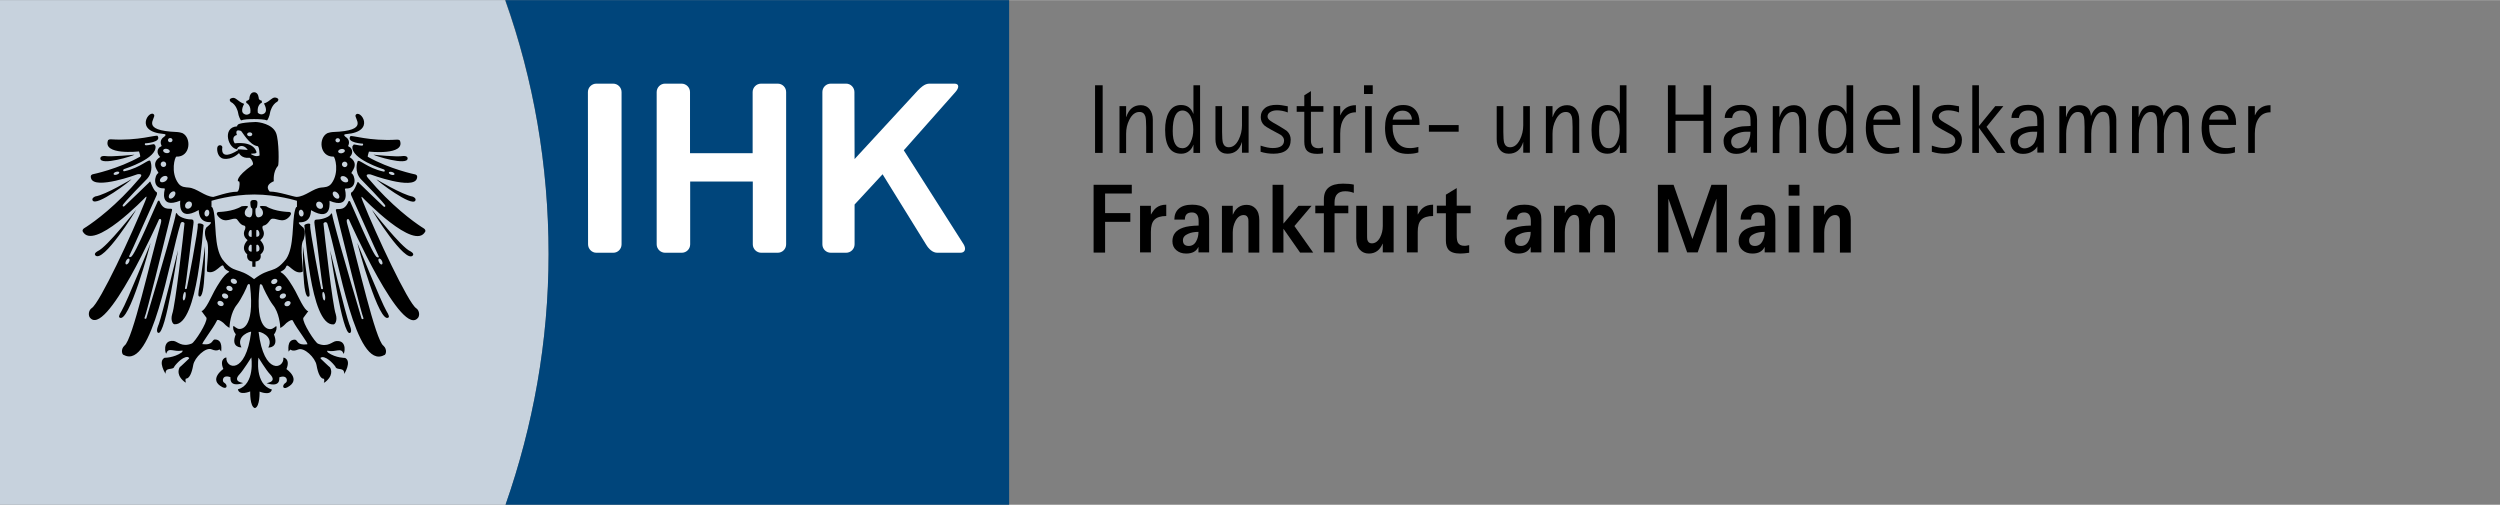 <?xml version="1.0" encoding="utf-8"?>
<!-- Generator: Adobe Illustrator 25.2.3, SVG Export Plug-In . SVG Version: 6.00 Build 0)  -->
<svg version="1.1" xmlns="http://www.w3.org/2000/svg" x="0px" y="0px" width="1545" height="312"
	 viewBox="0 0 1544.9 311.8" style="enable-background:new 0 0 1544.9 311.8;" xml:space="preserve">
<rect x="0" y="0" width="1544.9" height="311.8" fill="#808080" stroke="none"/>
<style type="text/css">
	.st0{fill:#C7D2DD;}
	.st1{fill:#00457B;}
	.st2{fill:#FFFFFF;}
	.st3{fill-rule:evenodd;clip-rule:evenodd;}
</style>
<g id="Fonds">
	<path class="st0" d="M312.4,311.8H0V0l312.1,0C329.6,49,339,102,339,156.9C339,211.2,329.4,263.2,312.4,311.8L312.4,311.8z"/>
	<path class="st1" d="M312.4,311.8h311.2V0L312.3,0C329.7,49,339,102,339,156.9C339,211.2,329.4,263.2,312.4,311.8L312.4,311.8z"/>
</g>
<g id="Typo">
	<g>
		<path d="M676.7,94.3V52.6h4.7v41.8H676.7z"/>
		<path d="M691.8,94.3V65.5h4.1v6.7h0.1c1.6-4.9,4.6-7.3,9-7.3c2.3,0,4.2,0.9,5.5,2.6c1.2,1.6,1.9,3.7,1.9,6.3v20.6h-4.1v-16
			c0-3.2-0.2-5.4-0.5-6.5c-0.6-1.9-1.8-2.8-3.7-2.8c-2.5,0-4.6,1.6-6.2,4.8c-1.4,2.7-2,5.6-2,8.7v11.9H691.8z"/>
		<path d="M737.5,94.3v-4.9h-0.1c-0.4,1.3-1.1,2.5-2.2,3.5c-1.5,1.4-3.2,2-5.3,2c-6.6,0-9.9-4.9-9.9-14.8c0-4.3,0.7-7.8,2.2-10.6
			c1.7-3.2,4.3-4.7,7.6-4.7c3.8,0,6.3,1.8,7.6,5.4h0.1V52.6h4.1v41.8H737.5z M724.7,80.9c0,7.1,2,10.6,6,10.6c2.2,0,3.9-1.3,5.1-3.9
			c1.1-2.2,1.6-4.7,1.6-7.6c0-3.4-0.6-6.1-1.7-8.3c-1.2-2.3-2.9-3.5-5-3.5C726.7,68.3,724.7,72.5,724.7,80.9z"/>
		<path d="M767.5,94.3v-6.7c-1.5,4.9-4.5,7.3-9,7.3c-2.4,0-4.3-0.9-5.6-2.7c-1.2-1.6-1.8-3.7-1.8-6.3V65.5h4.1v16
			c0,3.2,0.2,5.4,0.5,6.6c0.6,1.9,1.8,2.8,3.7,2.8c2.5,0,4.5-1.6,6.1-4.8c1.3-2.7,2-5.6,2-8.7V65.5h4.1v28.8H767.5z"/>
		<path d="M788.4,76.6l2.4,1.4c2.5,1.5,4,2.5,4.5,2.9c1.5,1.4,2.3,3.2,2.3,5.3c0,5.8-3.6,8.7-10.7,8.7c-2.7,0-5.3-0.4-7.9-1.2v-3.8
			c3,1,5.5,1.5,7.5,1.5c4.7,0,7-1.6,7-4.7c0-1.3-0.7-2.4-2-3.4c-0.3-0.2-1.4-0.8-3.3-1.8l-2.6-1.4c-2.2-1.2-3.6-2.1-4.3-2.7
			c-1.5-1.4-2.2-3.1-2.2-5.1c0-2.4,0.9-4.2,2.6-5.6c1.7-1.4,4.1-2,7.3-2c1.7,0,3.9,0.3,6.8,0.9v3.8c-2.4-0.9-4.6-1.3-6.7-1.3
			c-1.7,0-3.1,0.4-4.2,1.1c-1.1,0.7-1.6,1.6-1.6,2.7c0,1,0.6,1.9,1.8,2.7C786.1,75.3,787.2,76,788.4,76.6z"/>
		<path d="M817.6,91v3.7c-1.4,0.2-2.6,0.3-3.6,0.3c-2.9,0-4.9-0.6-6.2-1.8c-1.2-1.2-1.8-3.1-1.8-5.7V69h-4.7v-3.5h4.7v-6.7l4.1-2.6
			v9.3h7.7V69h-7.7v17.7c0,3.2,1.6,4.8,4.7,4.8C815.5,91.5,816.5,91.4,817.6,91z"/>
		<path d="M824.1,94.3V65.5h4.1v5.6h0.1c1.8-4.2,5-6.2,9.6-6.2v4.4c-3.2,0-5.6,1.2-7.3,3.7c-1.6,2.3-2.4,5.5-2.4,9.5v11.9H824.1z"/>
		<path d="M842.9,58v-5.4h5.4V58H842.9z M843.6,94.3V65.5h4.1v28.8H843.6z"/>
		<path d="M876.5,90.7v3.4c-1.8,0.6-4,0.9-6.6,0.9c-4.5,0-7.9-1.4-10.3-4.1c-2.5-2.7-3.7-6.7-3.7-12c0-4.4,0.9-7.9,2.7-10.3
			c1.9-2.5,4.8-3.8,8.5-3.8c3.3,0,5.8,1,7.6,3.1c1.7,2,2.5,4.6,2.5,7.8v1.4h-16.6v1.7c0,3,0.7,5.6,2,7.9c1.8,3.1,4.6,4.7,8.2,4.7
			C872.3,91.5,874.2,91.3,876.5,90.7z M860.6,73.8h11.9c0-1.3-0.4-2.4-1.2-3.5c-1-1.3-2.5-2-4.4-2C863.3,68.3,861.3,70.1,860.6,73.8
			z"/>
		<path d="M883,81.3v-4.1h18.4v4.1H883z"/>
		<path d="M941.3,94.3v-6.7c-1.5,4.9-4.5,7.3-9,7.3c-2.4,0-4.3-0.9-5.6-2.7c-1.2-1.6-1.8-3.7-1.8-6.3V65.5h4.1v16
			c0,3.2,0.2,5.4,0.5,6.6c0.6,1.9,1.8,2.8,3.7,2.8c2.5,0,4.5-1.6,6.1-4.8c1.3-2.7,2-5.6,2-8.7V65.5h4.1v28.8H941.3z"/>
		<path d="M955.3,94.3V65.5h4.1v6.7h0.1c1.6-4.9,4.6-7.3,9-7.3c2.3,0,4.2,0.9,5.5,2.6c1.2,1.6,1.9,3.7,1.9,6.3v20.6h-4.1v-16
			c0-3.2-0.2-5.4-0.5-6.5c-0.6-1.9-1.8-2.8-3.7-2.8c-2.5,0-4.6,1.6-6.2,4.8c-1.4,2.7-2,5.6-2,8.7v11.9H955.3z"/>
		<path d="M1001,94.3v-4.9h-0.1c-0.4,1.3-1.1,2.5-2.2,3.5c-1.5,1.4-3.2,2-5.3,2c-6.6,0-9.9-4.9-9.9-14.8c0-4.3,0.7-7.8,2.2-10.6
			c1.7-3.2,4.3-4.7,7.6-4.7c3.8,0,6.3,1.8,7.6,5.4h0.1V52.6h4.1v41.8H1001z M988.2,80.9c0,7.1,2,10.6,6,10.6c2.2,0,3.9-1.3,5.1-3.9
			c1.1-2.2,1.6-4.7,1.6-7.6c0-3.4-0.6-6.1-1.7-8.3c-1.2-2.3-2.9-3.5-5-3.5C990.2,68.3,988.2,72.5,988.2,80.9z"/>
		<path d="M1030.7,94.3V52.6h4.7v18.1h17.3V52.6h4.7v41.8h-4.7V74.6h-17.3v19.8H1030.7z"/>
		<path d="M1081.8,94.3v-3.8h-0.1c-0.5,1-1.4,1.9-2.7,2.8c-1.8,1.2-3.8,1.7-6.1,1.7c-2.4,0-4.3-0.7-5.7-2.1c-1.4-1.4-2.1-3.4-2.1-6
			c0-3,1.7-5.4,5-7c2.6-1.3,5.6-2,8.8-2c1.3,0,2.2-0.1,2.9-0.2c0-3.1-0.1-4.9-0.2-5.5c-0.5-2.7-2.3-4-5.3-4c-3.5,0-5.5,1.5-5.9,4.6
			h-4.6c0-2.2,0.8-4,2.2-5.4c1.8-1.8,4.5-2.7,8.1-2.7c6.4,0,9.7,3.1,9.7,9.3v20.2H1081.8z M1081.7,81.3h-2.4c-2.2,0-4.1,0.4-5.9,1.2
			c-2.4,1.1-3.6,2.7-3.6,4.9c0,1.3,0.4,2.3,1.2,3.1c0.8,0.7,1.7,1.1,2.8,1.1c1.3,0,2.6-0.4,3.9-1.2c1.3-0.8,2.3-1.9,2.8-3.3
			C1081.3,85.4,1081.7,83.5,1081.7,81.3z"/>
		<path d="M1095.5,94.3V65.5h4.1v6.7h0.1c1.6-4.9,4.6-7.3,9-7.3c2.3,0,4.2,0.9,5.5,2.6c1.2,1.6,1.9,3.7,1.9,6.3v20.6h-4.1v-16
			c0-3.2-0.2-5.4-0.5-6.5c-0.6-1.9-1.8-2.8-3.7-2.8c-2.5,0-4.6,1.6-6.2,4.8c-1.4,2.7-2,5.6-2,8.7v11.9H1095.5z"/>
		<path d="M1141.1,94.3v-4.9h-0.1c-0.4,1.3-1.1,2.5-2.2,3.5c-1.5,1.4-3.2,2-5.3,2c-6.6,0-9.9-4.9-9.9-14.8c0-4.3,0.7-7.8,2.2-10.6
			c1.7-3.2,4.3-4.7,7.6-4.7c3.8,0,6.3,1.8,7.6,5.4h0.1V52.6h4.1v41.8H1141.1z M1128.3,80.9c0,7.1,2,10.6,6,10.6
			c2.2,0,3.9-1.3,5.1-3.9c1.1-2.2,1.6-4.7,1.6-7.6c0-3.4-0.6-6.1-1.7-8.3c-1.2-2.3-2.9-3.5-5-3.5
			C1130.4,68.3,1128.3,72.5,1128.3,80.9z"/>
		<path d="M1173.6,90.7v3.4c-1.8,0.6-4,0.9-6.6,0.9c-4.5,0-7.9-1.4-10.3-4.1c-2.5-2.7-3.7-6.7-3.7-12c0-4.4,0.9-7.9,2.7-10.3
			c1.9-2.5,4.8-3.8,8.5-3.8c3.3,0,5.8,1,7.6,3.1c1.7,2,2.5,4.6,2.5,7.8v1.4h-16.6v1.7c0,3,0.7,5.6,2,7.9c1.8,3.1,4.6,4.7,8.2,4.7
			C1169.4,91.5,1171.3,91.3,1173.6,90.7z M1157.6,73.8h11.9c0-1.3-0.4-2.4-1.2-3.5c-1-1.3-2.5-2-4.4-2
			C1160.4,68.3,1158.3,70.1,1157.6,73.8z"/>
		<path d="M1182.1,94.3V52.6h4.1v41.8H1182.1z"/>
		<path d="M1203.2,76.6l2.4,1.4c2.5,1.5,4,2.5,4.5,2.9c1.5,1.4,2.3,3.2,2.3,5.3c0,5.8-3.6,8.7-10.7,8.7c-2.7,0-5.3-0.4-7.9-1.2v-3.8
			c3,1,5.5,1.5,7.5,1.5c4.7,0,7-1.6,7-4.7c0-1.3-0.7-2.4-2-3.4c-0.3-0.2-1.4-0.8-3.3-1.8l-2.6-1.4c-2.2-1.2-3.6-2.1-4.3-2.7
			c-1.5-1.4-2.2-3.1-2.2-5.1c0-2.4,0.9-4.2,2.6-5.6c1.7-1.4,4.1-2,7.3-2c1.7,0,3.9,0.3,6.8,0.9v3.8c-2.4-0.9-4.6-1.3-6.7-1.3
			c-1.7,0-3.1,0.4-4.2,1.1c-1.1,0.7-1.6,1.6-1.6,2.7c0,1,0.6,1.9,1.8,2.7C1200.9,75.3,1202.1,76,1203.2,76.6z"/>
		<path d="M1218.8,94.3V52.6h4.1v25.1h0.1l10-12.2h5l-10.4,12.8l11.6,16.1h-5.1L1223,79h-0.1v15.4H1218.8z"/>
		<path d="M1259,94.3v-3.8h-0.1c-0.5,1-1.4,1.9-2.7,2.8c-1.8,1.2-3.8,1.7-6.1,1.7c-2.4,0-4.3-0.7-5.7-2.1c-1.4-1.4-2.1-3.4-2.1-6
			c0-3,1.7-5.4,5-7c2.6-1.3,5.6-2,8.8-2c1.3,0,2.2-0.1,2.9-0.2c0-3.1-0.1-4.9-0.2-5.5c-0.5-2.7-2.3-4-5.3-4c-3.5,0-5.5,1.5-5.9,4.6
			h-4.6c0-2.2,0.8-4,2.2-5.4c1.8-1.8,4.5-2.7,8.1-2.7c6.4,0,9.7,3.1,9.7,9.3v20.2H1259z M1258.9,81.3h-2.4c-2.2,0-4.1,0.4-5.9,1.2
			c-2.4,1.1-3.6,2.7-3.6,4.9c0,1.3,0.4,2.3,1.2,3.1c0.8,0.7,1.7,1.1,2.8,1.1c1.3,0,2.6-0.4,3.9-1.2c1.3-0.8,2.3-1.9,2.8-3.3
			C1258.5,85.4,1258.9,83.5,1258.9,81.3z"/>
		<path d="M1272.6,94.3V65.5h4.1v6.7h0.1c1.4-4.9,4.1-7.3,8.1-7.3c4.5,0,6.9,2.2,7.2,6.6h0.1c0.6-1.6,1.4-3,2.5-4.1
			c1.6-1.7,3.5-2.5,5.7-2.5c2.3,0,4.2,0.9,5.5,2.6c1.2,1.6,1.9,3.7,1.9,6.3v20.6h-4.1v-16c0-3.2-0.2-5.4-0.5-6.6
			c-0.6-1.9-1.8-2.8-3.7-2.8c-2.2,0-4,1.6-5.4,4.8c-1.2,2.7-1.8,5.6-1.8,8.7v11.9h-4.1v-16c0-3.2-0.2-5.4-0.5-6.5
			c-0.6-1.9-1.8-2.8-3.7-2.8c-2.2,0-4,1.6-5.4,4.8c-1.2,2.7-1.8,5.6-1.8,8.7v11.9H1272.6z"/>
		<path d="M1317.5,94.3V65.5h4.1v6.7h0.1c1.4-4.9,4.1-7.3,8.1-7.3c4.5,0,6.9,2.2,7.2,6.6h0.1c0.6-1.6,1.4-3,2.5-4.1
			c1.6-1.7,3.5-2.5,5.7-2.5c2.3,0,4.2,0.9,5.5,2.6c1.2,1.6,1.9,3.7,1.9,6.3v20.6h-4.1v-16c0-3.2-0.2-5.4-0.5-6.6
			c-0.6-1.9-1.8-2.8-3.7-2.8c-2.2,0-4,1.6-5.4,4.8c-1.2,2.7-1.8,5.6-1.8,8.7v11.9h-4.1v-16c0-3.2-0.2-5.4-0.5-6.5
			c-0.6-1.9-1.8-2.8-3.7-2.8c-2.2,0-4,1.6-5.4,4.8c-1.2,2.7-1.8,5.6-1.8,8.7v11.9H1317.5z"/>
		<path d="M1381.1,90.7v3.4c-1.8,0.6-4,0.9-6.6,0.9c-4.5,0-7.9-1.4-10.3-4.1c-2.5-2.7-3.7-6.7-3.7-12c0-4.4,0.9-7.9,2.7-10.3
			c1.9-2.5,4.8-3.8,8.5-3.8c3.3,0,5.8,1,7.6,3.1c1.7,2,2.5,4.6,2.5,7.8v1.4h-16.6v1.7c0,3,0.7,5.6,2,7.9c1.8,3.1,4.6,4.7,8.2,4.7
			C1376.9,91.5,1378.8,91.3,1381.1,90.7z M1365.2,73.8h11.9c0-1.3-0.4-2.4-1.2-3.5c-1-1.3-2.5-2-4.4-2
			C1368,68.3,1365.9,70.1,1365.2,73.8z"/>
		<path d="M1389.3,94.3V65.5h4.1v5.6h0.1c1.8-4.2,5-6.2,9.6-6.2v4.4c-3.2,0-5.6,1.2-7.3,3.7c-1.6,2.3-2.4,5.5-2.4,9.5v11.9H1389.3z"
			/>
		<path d="M675.8,155.9v-41.8h23.6v5.4h-16.5v12.1h15.6v5.4h-15.6v19H675.8z"/>
		<path d="M704.5,155.9v-28.8h6.7v5.3h0.1c1.1-1.9,2.1-3.2,3.1-4c1.6-1.3,3.7-2,6.3-2v7c-3.4,0-5.8,0.8-7.3,2.3
			c-1.5,1.5-2.2,4-2.2,7.5v12.7H704.5z"/>
		<path d="M740.6,155.9v-3.3h-0.1c-1.3,2.7-3.8,4-7.5,4c-2.5,0-4.5-0.7-6.1-2.1c-1.6-1.4-2.4-3.2-2.4-5.5c0-4.1,2.2-6.9,6.6-8.4
			c2.2-0.8,5.4-1.2,9.6-1.3v-2.8c0-3.5-1.4-5.3-4.1-5.3c-3,0-4.4,1.5-4.4,4.4h-6.5c0-2.8,0.9-5.1,2.7-6.7c1.9-1.7,4.7-2.5,8.3-2.5
			c7,0,10.5,3,10.5,9v20.5H740.6z M731,148.4c0,2.3,1.2,3.5,3.6,3.5c2,0,3.6-1,4.6-2.9c0.9-1.6,1.4-3.5,1.4-5.8
			c-2.5,0-4.7,0.4-6.4,1.2C732.1,145.3,731,146.6,731,148.4z"/>
		<path d="M755.1,155.9v-28.8h6.7v5.4h0.1c1.7-4,4.5-6,8.5-6c2.3,0,4.1,0.8,5.5,2.3c1.6,1.7,2.3,4.1,2.3,7.2v20h-6.7v-16.5
			c0-2.4,0-3.9-0.1-4.3c-0.4-1.6-1.3-2.4-2.8-2.4c-2.1,0-3.8,1.2-5.1,3.6c-1.1,2.1-1.7,4.5-1.7,7.1v12.5H755.1z"/>
		<path d="M786.4,155.9v-41.8h6.7v24l9.3-11h8.1l-10.6,12.5l11.6,16.4h-8.1l-10.2-14.6h-0.1v14.6H786.4z"/>
		<path d="M818.1,155.9v-24.2h-5.3v-4.7h5.3v-3.9c0-6.5,3.9-9.7,11.8-9.7c2.7,0,5,0.2,6.7,0.6v5.1c-1.8-0.7-3.6-1-5.3-1
			c-4.4,0-6.6,2.3-6.6,6.9v2h8.5v4.7h-8.5v24.2H818.1z"/>
		<path d="M854.5,155.9v-5.4h-0.1c-1.7,4-4.5,6.1-8.5,6.1c-2.3,0-4.1-0.8-5.5-2.3c-1.6-1.7-2.3-4.1-2.3-7.2v-20h6.7v16.5
			c0,2.4,0,3.9,0.1,4.3c0.4,1.6,1.3,2.4,2.8,2.4c2.1,0,3.8-1.2,5.1-3.6c1.1-2.1,1.7-4.5,1.7-7.1v-12.5h6.7v28.8H854.5z"/>
		<path d="M869.4,155.9v-28.8h6.7v5.3h0.1c1.1-1.9,2.1-3.2,3.1-4c1.6-1.3,3.7-2,6.3-2v7c-3.4,0-5.8,0.8-7.3,2.3
			c-1.5,1.5-2.2,4-2.2,7.5v12.7H869.4z"/>
		<path d="M907.9,151.4v4.7c-2,0.3-3.8,0.5-5.5,0.5c-3.5,0-5.9-0.8-7.3-2.4c-1-1.2-1.6-3.1-1.6-5.6v-16.9h-5.6v-4.7h5.6v-6.8
			l6.7-4.1v10.9h8.6v4.7h-8.6v13.6c0,2.1,0.2,3.5,0.7,4.5c0.7,1.3,2,2,3.9,2C905.5,151.9,906.5,151.7,907.9,151.4z"/>
		<path d="M945.9,155.9v-3.3h-0.1c-1.3,2.7-3.8,4-7.5,4c-2.5,0-4.5-0.7-6.1-2.1c-1.6-1.4-2.4-3.2-2.4-5.5c0-4.1,2.2-6.9,6.6-8.4
			c2.2-0.8,5.4-1.2,9.6-1.3v-2.8c0-3.5-1.4-5.3-4.1-5.3c-3,0-4.4,1.5-4.4,4.4h-6.5c0-2.8,0.9-5.1,2.7-6.7c1.9-1.7,4.7-2.5,8.3-2.5
			c7,0,10.5,3,10.5,9v20.5H945.9z M936.3,148.4c0,2.3,1.2,3.5,3.6,3.5c2,0,3.6-1,4.6-2.9c0.9-1.6,1.4-3.5,1.4-5.8
			c-2.5,0-4.7,0.4-6.4,1.2C937.3,145.3,936.3,146.6,936.3,148.4z"/>
		<path d="M960.3,155.9v-28.8h6.7v4.4h0.1c1.5-3.4,4-5.1,7.6-5.1c4,0,6.4,1.9,7.3,5.7h0.1c0.5-1.4,1.4-2.6,2.6-3.7
			c1.6-1.4,3.4-2,5.5-2c2.3,0,4.1,0.8,5.5,2.3c1.5,1.7,2.3,4.1,2.3,7.2v20h-6.7v-16.5c0-2.4,0-3.9-0.1-4.3c-0.4-1.6-1.3-2.4-2.8-2.4
			c-1.8,0-3.3,1.2-4.4,3.6c-1,2.1-1.4,4.5-1.4,7.1v12.5h-6.7v-16.5c0-2.4-0.1-3.9-0.2-4.3c-0.3-1.6-1.3-2.4-2.8-2.4
			c-1.8,0-3.2,1.2-4.4,3.6c-1,2.1-1.5,4.5-1.5,7.1v12.5H960.3z"/>
		<path d="M1024.5,155.9v-41.8h9.7l11.6,33.4h0.1l11.7-33.4h9.6v41.8h-6.5v-33h-0.1l-11.5,33h-6.5l-11.5-33h-0.1v33H1024.5z"/>
		<path d="M1090.5,155.9v-3.3h-0.1c-1.3,2.7-3.8,4-7.5,4c-2.5,0-4.5-0.7-6.1-2.1c-1.6-1.4-2.4-3.2-2.4-5.5c0-4.1,2.2-6.9,6.6-8.4
			c2.2-0.8,5.4-1.2,9.6-1.3v-2.8c0-3.5-1.4-5.3-4.1-5.3c-3,0-4.4,1.5-4.4,4.4h-6.5c0-2.8,0.9-5.1,2.7-6.7c1.9-1.7,4.7-2.5,8.3-2.5
			c7,0,10.5,3,10.5,9v20.5H1090.5z M1080.9,148.4c0,2.3,1.2,3.5,3.6,3.5c2,0,3.6-1,4.6-2.9c0.9-1.6,1.4-3.5,1.4-5.8
			c-2.5,0-4.7,0.4-6.4,1.2C1082,145.3,1080.9,146.6,1080.9,148.4z"/>
		<path d="M1105.3,120.8v-6.7h6.7v6.7H1105.3z M1105.3,155.9v-28.8h6.7v28.8H1105.3z"/>
		<path d="M1120.6,155.9v-28.8h6.7v5.4h0.1c1.7-4,4.5-6,8.5-6c2.3,0,4.1,0.8,5.5,2.3c1.6,1.7,2.3,4.1,2.3,7.2v20h-6.7v-16.5
			c0-2.4,0-3.9-0.1-4.3c-0.4-1.6-1.3-2.4-2.8-2.4c-2.1,0-3.8,1.2-5.1,3.6c-1.1,2.1-1.7,4.5-1.7,7.1v12.5H1120.6z"/>
	</g>
	<g>
		<path class="st2" d="M590.4,56.8c2.5-2.8,2.3-5.2-0.5-5.2h-14c-2.8,0-4.3-0.3-8.8,4.3l-39,42.3l-0.1-41.4c0-2.8-2.3-5.2-5.1-5.2
			h-9.5c-2.9,0-5.2,2.3-5.2,5.2l0,94.1c0,2.9,2.3,5.2,5.2,5.2h9.5c2.8,0,5.2-2.3,5.2-5.2l0-24.6l17.3-18.7l26.8,43.3
			c1.7,2.9,4.2,5.2,7,5.2h14.3c2.8,0,3.7-2.3,2-5.2l-37-58.1L590.4,56.8L590.4,56.8z"/>
		<path class="st2" d="M363.4,150.9c0,2.8,2.3,5.2,5.1,5.2H379c2.8,0,5.1-2.3,5.1-5.2l0-94.1c0-2.8-2.3-5.2-5.2-5.2h-10.4
			c-2.8,0-5.2,2.3-5.2,5.2L363.4,150.9L363.4,150.9z"/>
		<path class="st2" d="M465.1,56.8c0-2.8,2.3-5.2,5.2-5.2h10.3c2.9,0,5.2,2.3,5.2,5.2l0,94.1c0,2.9-2.3,5.2-5.2,5.2h-10.2
			c-2.8,0-5.2-2.3-5.2-5.2l0-38.8h-38.7l0,38.8c0,2.9-2.3,5.2-5.2,5.2H411c-2.8,0-5.2-2.3-5.2-5.2l0-94.1c0-2.8,2.3-5.2,5.1-5.2
			h10.3c2.8,0,5.2,2.3,5.2,5.2l0,37.8h38.7L465.1,56.8z"/>
	</g>
</g>
<g id="Adler">
	<path class="st3" d="M195.8,135.6c-1.6,0-1.7,1-1.4,3.1c1,6.4,4.5,36.7,5.2,39.3c0,0,0.1,1.1-1.1,0.4c-0.1-0.1-7.4-37.3-6.8-39.6
		c0.4-1.5-4-0.4-3.6,0.6c0.4,1,3.4,61.7,17.9,61c1.2,0,2.6-2.6,1.5-6.3c-1.9-4.9-7-49.4-7.6-56c0-0.6,1.7-1.7,2.4,0
		c7,22.7,17.5,90.6,35,81.3c1.2,0,2.2-3.5-0.3-5.8c-5-3.3-15.8-52.1-22.4-75.3c-1-3.5,0.5-3.1,1-2.8c0,0,33.2,75,43,60.4
		c1-2.2,0-4.6-1.4-5.5c-5-3.3-24.7-45.3-33.1-66.3c-1.3-3.3-0.6-2.6-0.1-2.2c0,0,32.5,34,38.9,20.9c0-1.5-1.2-1.8-2.5-2.7
		c-5-3.3-18.3-12.8-33-30.2c-1.2-1.4-0.9-2-0.2-2.2c0.7-0.2,1.8,0,1.8,0c0.1,0.1,26.3,9.7,28.6,2.6c0.7-2.1-0.5-2.4-1-2.6
		c0,0-15.7-3.2-29.3-10.9c-0.3-0.2,0.7-3.2,0.7-3.2s22.8,2.5,19.1-6.9c0,0-0.7-0.6-1.8-0.5c-16.9,1.1-28.2-3-28.8-2.1
		c-2.6,4.1,7.8,4.6,7.8,4.6c-0.1,0.1,0.6,1.1-0.7,1.2s-5-1-5.1-0.6c-0.1,0.4-0.7,0.8-0.7,1.1c-1,7.7,18.4,13.8,19.4,14.2
		c0.8,0.3,0.9,1.6-0.3,1.3c-10.1-2.2-14.9-7.9-15.9-6.3c-0.3,0.5-2.1,6.4,1.9,10.9c0,0,15.7,15.9,15.2,16.6c0,0,0.1,1.1-1.1,0.4
		c-0.1-0.1-14.7-14-15.1-14.5c-0.7-1-0.9-0.6-0.9-0.6c-0.3,0.6-2.3,6.1-3.9,6.4c0,0-0.5,0.9,0,1.9c0.5,0.9,16.3,36.7,17,37.7
		c0,0,0.1,1.1-1.1,0.4c-2.1,0.2-16.2-33.9-16.6-34.3c0,0-0.7-1-1.1,0c-2.9,7.4-8.3,2.9-7.7,5.6c0,0.2,0.6,2.5,1.5,6.1
		c3.9,16,14.3,57.9,15.5,60.3c0,0,0.1,1.1-1.1,0.4c-0.1-0.1-13-43.5-17.1-59.6c-0.6-2.5-1.1-4.3-1.2-5.2c0,0-0.4-0.8-0.7,0
		C203.7,133.9,199.5,135.5,195.8,135.6L195.8,135.6z M243.8,107.6c0.1-0.5-0.5-1.1-1.5-1.4c-1-0.3-1.9-0.1-2,0.3
		c-0.1,0.5,0.5,1.1,1.5,1.4C242.7,108.2,243.6,108.1,243.8,107.6L243.8,107.6z M236,163.3c0.5-0.2,0.5-1.2,0-2.2
		c-0.5-1-1.3-1.6-1.8-1.4c-0.5,0.2-0.5,1.2,0,2.2C234.8,163,235.5,163.6,236,163.3L236,163.3z M200.9,182.8
		c-0.2-1.5-0.8-2.6-1.2-2.5c-0.5,0.1-0.6,1.3-0.4,2.8c0.2,1.5,0.8,2.6,1.2,2.5C200.9,185.5,201.1,184.3,200.9,182.8L200.9,182.8z
		 M118.1,135.5c1.6,0,1.7,1,1.4,3.1c-1,6.4-4.5,36.7-5.2,39.3c0,0-0.1,1.1,1.1,0.4c0.1-0.1,7.4-37.3,6.8-39.6
		c-0.4-1.5,4-0.4,3.6,0.6c-0.4,1-3.4,61.7-17.9,61c-1.2,0-2.6-2.6-1.5-6.3c1.9-4.9,7-49.4,7.6-56c0-0.6-1.7-1.7-2.4,0
		c-7,22.7-17.5,90.6-35,81.3c-1.2,0-2.2-3.5,0.3-5.8c5-3.3,15.8-52.1,22.4-75.3c1-3.5-0.5-3.1-1-2.8c0,0-33.2,75-43,60.4
		c-1-2.2,0-4.6,1.4-5.5c5-3.3,24.7-45.3,33.1-66.3c1.3-3.3,0.6-2.6,0.1-2.2c0,0-32.5,34-38.9,20.9c0-1.5,1.2-1.8,2.5-2.7
		c5-3.3,18.3-12.8,33-30.2c1.2-1.4,0.9-2,0.2-2.2c-0.7-0.2-1.8,0-1.8,0c-0.1,0.1-26.3,9.7-28.6,2.6c-0.7-2.1,0.5-2.4,1-2.6
		c0,0,15.7-3.2,29.3-10.9c0.3-0.2-0.7-3.2-0.7-3.2S63.1,96,66.8,86.5c0,0,0.7-0.6,1.8-0.5c16.9,1.1,28.2-3,28.8-2.1
		c2.6,4.1-7.8,4.6-7.8,4.6c0.1,0.1-0.6,1.1,0.7,1.2c1.4,0.1,5-1,5.1-0.6c0.1,0.4,0.7,0.8,0.7,1.1c1,7.7-18.4,13.8-19.4,14.2
		c-0.8,0.3-0.9,1.6,0.3,1.3c10.1-2.2,14.9-7.9,15.9-6.3c0.3,0.5,2.1,6.4-1.9,10.9c0,0-15.7,15.9-15.2,16.6c0,0-0.1,1.1,1.1,0.4
		c0.1-0.1,14.7-14,15.1-14.5c0.7-1,0.9-0.6,0.9-0.6c0.3,0.6,2.3,6.1,3.9,6.4c0,0,0.5,0.9,0,1.9c-0.5,0.9-16.3,36.7-17,37.7
		c0,0-0.1,1.1,1.1,0.4c2.1,0.2,16.2-33.9,16.6-34.3c0,0,0.7-1,1.1,0c2.9,7.4,8.3,2.9,7.7,5.6c0,0.2-0.6,2.5-1.5,6.1
		c-3.9,16-14.3,57.9-15.5,60.3c0,0-0.1,1.1,1.1,0.4c0.1-0.1,13-43.5,17.1-59.6c0.6-2.5,1.1-4.3,1.2-5.2c0,0,0.4-0.8,0.7,0
		C110.3,133.8,114.4,135.5,118.1,135.5L118.1,135.5z M70.2,107.5c-0.1-0.5,0.5-1.1,1.5-1.4c1-0.3,1.9-0.1,2,0.3
		c0.1,0.5-0.5,1.1-1.5,1.4C71.2,108.2,70.3,108,70.2,107.5L70.2,107.5z M77.9,163.3c-0.5-0.2-0.5-1.2,0-2.2c0.5-1,1.3-1.6,1.8-1.4
		c0.5,0.2,0.5,1.2,0,2.2C79.2,162.9,78.4,163.5,77.9,163.3L77.9,163.3z M113.1,182.8c0.2-1.5,0.8-2.6,1.2-2.5
		c0.5,0.1,0.6,1.3,0.4,2.8c-0.2,1.5-0.8,2.6-1.2,2.5C113,185.4,112.8,184.2,113.1,182.8L113.1,182.8z M166.7,118.3
		c0,0-4-3.6,2.5-6.4c0,0-0.7-5.9,2.6-9.5c0.6-0.6,0.7-15.6-1.2-20.3c-2.3-5.7-10.8-6.8-12.7-6.8C147.2,75.7,147,77,147,77
		c-0.6,0.2-0.2,1-0.6,1c-9.3,0.6-5.5,14.2,0.6,14.2c0.1,0,0,0.6,0,0.6c-11.6,7.1-9.6-1.8-9.6-1.8c0-1.7-2.7-1.9-3.1,0
		c-0.4,1.9,0.3,6.4,3.9,7c5.3,0.8,9.4-3.4,9.5-3.5c0,0,1.5,3.5,6.4,2.9c0.9-0.1,3,3.7,2,4.4c-11,7.8-9,10.2-9,10.2
		c1.7-0.9,0.6,4.5,0.6,4.5s-0.4,1.9-1.3,1.9c-5-0.1-14,3.2-14.6,3.2c-5.4-0.3-10.1-5.4-15.3-5.8c-1.9-0.2-4.5-0.1-6.3-2.6
		c-5-6.8-2.1-16.5-1.2-16.5c8.7,0.3,9.5-11.6,3.8-14.5c0,0-1.6-0.6-3.3-0.7C85.9,80.6,96.7,73,95.2,70.8c-2.6-3.8-12.9,10.4,6,11.9
		c2.5,0.2,0,1.9,0,1.9s-3.2,1.9-1.3,5.5c0.1,0.1-1.3,0.8-1.3,0.8c-3,3.1,0.4,6,0.4,6c-6.8,4.3-0.3,9.6-1.2,10
		c-2.3,1.2-3.9,9.7,3.5,9.4c0.9,0,0.4,0.7,0.5,0.8c0,0-3.6,12.2,9.6,6.8c0.1-0.1-2.3,13.7,11.4,5.8c0.2-0.1-0.7,7.6,7,7.5
		c2.1,0-2.3,3.3-2.3,3.3c-1.9,2.9,0,7.6,0,7.6c2.6,3.7-0.5,19.3,0.6,19.7c5.2,2.1,9.1-6.2,10.1-3.2c0.9,2.8,4.4,2.8,3.2,3.5
		c-3.4,1.8-7.1,8.4-8.9,11.6c-1.6,2.9-5.7,12.4-8,12.4l3.1,4.2c0.7,2.8-7.3,15.2-9.1,15.9c-6.2,2.5-8.8-1.3-11.2-1.6
		c-7.5-0.8-4.9,9-4.5,7.7c1.2-4,4.7-0.8,9.5-1.7c1.3-0.3,0,1.1,0,1.1c-4.9,3.4-10.6,3.3-10.6,3.3c-4.3,2.3,0.6,9.9,0.6,9.9
		c-0.2-4.6,4.8-1.8,5.5-4.6c0,0,4.4-6,8.2-5.8c0.1,0.4,1.2,0.1,0.8,1c0,0-5.5,5.3-5.7,5.3c0,0-2.7,3.8,1.9,8.2
		c0.9,0.9,1.6,1.4,1.9,1.2c-0.6-1.1-0.1-2.3-0.1-2.3c2.1,0.1,3.7-3.2,4.6-8.4c0.8-4.6,7.7-11.3,11.4-9.7c3.4,1.5,4.8,0,4.8,0
		l1.1,1.3c-0.1-0.5,1.3-7.3-3.8-7.4c-2.1-0.1-0.9,3.7-7.7,2.9c-1.2-0.1,6.3-9.3,8.8-14.5c0,0,0.2-1.7,4,1.3c2.3,2.5,3.8,3.1,3.8,3.1
		c0-1.6,0.7-9.6,4.6-14.3c2.8-3.5,6.4-11.3,6.4-11.8c0.1-0.6,1.4-1.9,1.7,0c3.3,28.2-6.5,26.8-6.6,26.8c-1.6,0-3.5-2-3.6-1.9
		c-0.6,1.1-0.1,3.3,1.4,5.2c-3.4,8.4,3.5,8.1,3.5,8.1c-3.8-7.3,6.1-10.2,6-9.6c-3.4,27-15.9,22.6-15.3,15.9c0-0.3-4.6,0.6-1.9,7
		c0,0.1-9.6,6.6-0.5,11.3c2.9,1.5,3.4-1.5,0.9-2.9c-1.3-0.7-1.1-5.2,4-3.3c0.2,0.1-1.4,6.5,7.7,3.7c1-0.3-7.1-0.4-1.9-5.7
		c2-2.1,7.1-10.2,7.1-10.2s2.5,16.6-8.3,19.7c0.8,4.2,7.6,1.3,7.6,1.3s-0.3,9.5,2.9,10.3c3.2-0.8,2.9-10.2,2.9-10.2s6.8,2.9,7.6-1.3
		c-10.8-3.1-8.3-19.7-8.3-19.7s5,8.1,7.1,10.2c5.1,5.3-2.9,5.4-1.9,5.7c9.1,2.8,7.5-3.6,7.7-3.7c5.1-1.9,5.3,2.6,4,3.3
		c-2.5,1.5-2,4.4,0.9,2.9c9.1-4.8-0.5-11.3-0.5-11.3c2.7-6.4-2-7.4-1.9-7c0.6,6.7-12,11.1-15.3-15.9c-0.1-0.7,9.8,2.3,6,9.6
		c0,0,6.8,0.3,3.5-8.1c1.5-1.9,1.9-4.1,1.4-5.2c-0.1-0.1-1.9,1.9-3.6,1.9c-0.1,0-9.9,1.5-6.6-26.8c0.2-1.9,1.6-0.5,1.7,0
		c0.1,0.6,3.7,8.3,6.4,11.8c3.9,4.7,4.6,12.7,4.6,14.3c0,0,1.5-0.6,3.8-3.1c3.8-3,4-1.3,4-1.3c2.5,5.2,10.1,14.3,8.8,14.5
		c-6.8,0.8-5.6-2.9-7.7-2.9c-5.1,0.1-3.7,6.9-3.8,7.4l1.1-1.3c0,0,1.4,1.5,4.8,0c3.7-1.6,10.6,5,11.4,9.7c0.9,5.2,2.5,8.5,4.6,8.4
		c0,0,0.5,1.2-0.1,2.3c0.2,0.2,0.9-0.2,1.9-1.2c4.6-4.4,1.9-8.2,1.9-8.2c-0.2,0-5.7-5.3-5.7-5.3c-0.5-1,0.6-0.7,0.8-1
		c3.8-0.2,8.2,5.8,8.2,5.8c0.8,2.8,5.7,0,5.5,4.6c0,0,4.8-7.6,0.6-9.9c0,0-5.7,0.1-10.6-3.3c0,0-1.3-1.4,0-1.1
		c4.8,1,8.2-2.3,9.5,1.7c0.4,1.3,3-8.5-4.5-7.7c-2.4,0.2-5,4.1-11.2,1.6c-1.8-0.7-9.8-13.1-9.1-15.9l3.1-4.2
		c-2.3-0.1-6.4-9.5-8-12.4c-1.8-3.2-5.5-9.8-8.9-11.6c-1.2-0.6,2.2-0.7,3.2-3.5c1-3,4.9,5.3,10.1,3.2c1-0.4-2.1-16,0.6-19.7
		c0,0,1.9-4.7,0-7.6c0,0-4.4-3.3-2.3-3.3c7.7,0.1,6.8-7.6,7-7.5c13.7,7.9,11.2-5.9,11.4-5.8c13.1,5.4,9.6-6.8,9.6-6.8
		c0.1-0.1-0.4-0.8,0.5-0.8c7.4,0.3,5.7-8.3,3.5-9.4c-0.8-0.4,5.7-5.7-1.2-10c0,0,3.4-2.8,0.4-6c0,0-1.3-0.7-1.3-0.8
		c1.8-3.7-1.3-5.5-1.3-5.5s-2.5-1.7,0-1.9c19-1.5,8.7-15.7,6-11.9c-1.5,2.2,9.3,9.8-14.2,10.6c-1.6,0.1-3.3,0.7-3.3,0.7
		c-5.7,2.9-4.9,14.7,3.8,14.5c0.9,0,3.8,9.7-1.2,16.5c-1.8,2.5-4.5,2.4-6.3,2.6c-5.2,0.5-9.9,5.6-15.3,5.8
		C181.6,121.6,171.8,118.2,166.7,118.3L166.7,118.3z M148.9,80.8c0.6,0.2,5.2,8.8,10.2,9.4c1.3,0.2,1.3,5.8,1.3,5.8
		c-2.6,1.2-4.6-0.7-5.1-0.6v-0.6c0,0,3.6,0.3,3.2-1c-2.2-7.1-13.4-5.3-13.4-5.3c-0.8-1-2.1-4.3,1.3-5.2
		C146.4,83.3,144.7,79.3,148.9,80.8L148.9,80.8z M153.1,92.5c-3.8-5.2-7.9-0.2-6.1-0.3C148.7,92.1,153.2,92.7,153.1,92.5L153.1,92.5
		z M103.8,86.5c0-0.7,0.6-1.3,1.4-1.3c0.8,0,1.4,0.6,1.4,1.3c0,0.7-0.6,1.3-1.4,1.3C104.5,87.9,103.8,87.3,103.8,86.5L103.8,86.5z
		 M100.8,92.8c0.1-0.7,1.2-1.1,2.3-0.9c1.1,0.2,2,1,1.8,1.7c-0.1,0.7-1.2,1.1-2.3,0.9C101.5,94.3,100.7,93.5,100.8,92.8L100.8,92.8z
		 M99.3,101.4c0-0.9,0.7-1.7,1.7-1.7c0.9,0,1.7,0.7,1.7,1.7s-0.7,1.7-1.7,1.7C100,103.1,99.3,102.3,99.3,101.4L99.3,101.4z M99,112
		c-0.5-0.8,0.1-2,1.3-2.8c1.2-0.8,2.6-0.8,3.1,0c0.5,0.8-0.1,2-1.3,2.8C100.8,112.7,99.4,112.8,99,112L99,112z M104.7,122.4
		c-0.7-0.6-0.5-1.9,0.4-3c0.9-1.1,2.2-1.6,2.9-1c0.7,0.6,0.5,1.9-0.4,3C106.7,122.5,105.4,123,104.7,122.4L104.7,122.4z
		 M115.1,128.6c-0.9-0.6-1-2-0.2-3.1c0.7-1.1,2.1-1.4,3-0.8c0.9,0.6,1,2,0.2,3.1C117.3,128.9,115.9,129.2,115.1,128.6L115.1,128.6z
		 M127.4,133.7c-0.8-0.2-1.2-1.3-1-2.4c0.3-1.2,1.1-2,1.9-1.8c0.8,0.2,1.2,1.3,1,2.4C129.1,133.1,128.2,133.9,127.4,133.7
		L127.4,133.7z M152.7,82.9c0-0.6,0.7-1.2,1.6-1.2c0.9,0,1.6,0.5,1.6,1.2s-0.7,1.2-1.6,1.2C153.4,84.1,152.7,83.5,152.7,82.9
		L152.7,82.9z M157,73.5c-3.3,0-6.6,0.2-8,0.8c-0.2,0.1-1.6-2.3-2-5.3c0,0-1-4.5-4.4-6.1c0,0-1.8-1.7,0.7-2.4
		c2.5-0.8,3.5,2.2,7.6,3.6c0,0-2.8,4.6-0.1,6.2c2,1.3,3.9-0.4,3.9-0.7c0.6-4.6-2.2-6-2.5-6.1v-1.2c0,0,1.9-0.4,1.9-1.5
		c0,0,0.1-3.8,2.9-3.9c2.8,0,2.9,3.8,2.9,3.8c0.1,1.1,1.9,1.5,1.9,1.5v1.2c-0.3,0-3.1,1.4-2.5,6.1c0,0.2,1.8,1.9,3.9,0.6
		c2.7-1.7-0.1-6.2-0.1-6.2c4.1-1.4,5.1-4.4,7.6-3.6c2.5,0.8,0.7,2.4,0.7,2.4C168,64.5,167,69,167,69c-0.4,3-1.8,5.4-2,5.3
		C163.6,73.7,160.2,73.5,157,73.5L157,73.5z M142.7,172.8c0.4-0.7,1.5-0.9,2.5-0.4c1,0.5,1.5,1.5,1.1,2.3c-0.4,0.7-1.5,0.9-2.5,0.4
		C142.8,174.6,142.3,173.6,142.7,172.8L142.7,172.8z M140,177.2c0.4-0.7,1.5-0.9,2.5-0.4c1,0.5,1.5,1.5,1.1,2.3
		c-0.4,0.7-1.5,0.9-2.5,0.4C140.1,179,139.6,177.9,140,177.2L140,177.2z M137.3,181.9c0.4-0.7,1.5-0.9,2.5-0.4
		c1,0.5,1.5,1.5,1.1,2.3c-0.4,0.7-1.5,0.9-2.5,0.4C137.4,183.7,136.9,182.6,137.3,181.9L137.3,181.9z M134.5,186.5
		c0.4-0.7,1.5-0.9,2.5-0.4c1,0.5,1.5,1.5,1.1,2.3c-0.4,0.7-1.5,0.9-2.5,0.4C134.6,188.3,134.1,187.3,134.5,186.5L134.5,186.5z
		 M207.3,86.6c0-0.7,0.6-1.3,1.4-1.3c0.8,0,1.4,0.6,1.4,1.3c0,0.7-0.6,1.3-1.4,1.3C207.9,87.9,207.3,87.3,207.3,86.6L207.3,86.6z
		 M213.1,92.9c-0.1-0.7-1.2-1.1-2.3-0.9c-1.1,0.2-2,1-1.8,1.7c0.1,0.7,1.2,1.1,2.3,0.9C212.5,94.3,213.3,93.6,213.1,92.9L213.1,92.9
		z M211.3,101.5c0-0.9,0.7-1.7,1.7-1.7c0.9,0,1.7,0.7,1.7,1.7c0,0.9-0.7,1.7-1.7,1.7C212.1,103.1,211.3,102.4,211.3,101.5
		L211.3,101.5z M215,112.1c0.5-0.8-0.1-2-1.3-2.8c-1.2-0.8-2.6-0.8-3.1,0c-0.5,0.8,0.1,2,1.3,2.8C213.1,112.8,214.5,112.8,215,112.1
		L215,112.1z M209.3,122.5c0.7-0.6,0.5-1.9-0.4-3c-0.9-1.1-2.2-1.6-2.9-1c-0.7,0.6-0.5,1.9,0.4,3C207.3,122.6,208.6,123,209.3,122.5
		L209.3,122.5z M198.9,128.7c0.9-0.6,1-2,0.2-3.1c-0.8-1.1-2.1-1.4-3-0.8c-0.9,0.6-1,2-0.2,3.1C196.7,128.9,198,129.3,198.9,128.7
		L198.9,128.7z M186.6,133.7c0.8-0.2,1.2-1.3,1-2.4c-0.3-1.2-1.1-2-1.9-1.8c-0.8,0.2-1.2,1.3-1,2.4
		C184.9,133.1,185.7,133.9,186.6,133.7L186.6,133.7z M171.3,172.9c-0.4-0.7-1.5-0.9-2.5-0.4c-1,0.5-1.5,1.5-1.1,2.3
		c0.4,0.7,1.5,0.9,2.5,0.4C171.2,174.7,171.7,173.6,171.3,172.9L171.3,172.9z M173.9,177.2c-0.4-0.7-1.5-0.9-2.5-0.4
		c-1,0.5-1.5,1.5-1.1,2.3c0.4,0.7,1.5,0.9,2.5,0.4C173.8,179,174.3,178,173.9,177.2L173.9,177.2z M176.6,181.9
		c-0.4-0.7-1.5-0.9-2.5-0.4c-1,0.5-1.5,1.5-1.1,2.3c0.4,0.7,1.5,0.9,2.5,0.4C176.5,183.7,177,182.7,176.6,181.9L176.6,181.9z
		 M179.5,186.6c-0.4-0.7-1.5-0.9-2.5-0.4c-1,0.5-1.5,1.5-1.1,2.3c0.4,0.7,1.5,0.9,2.5,0.4C179.3,188.3,179.8,187.3,179.5,186.6
		L179.5,186.6z M157,164.8l-1.1-0.1v-3.2c-4.1-0.4-3.1-4.4-3.1-4.4c-0.1-0.1-4.7-3.4,0.2-8.8c0.1-0.1-3.8-2.3-1.6-6.6
		c0,0,0.8-2.2-0.6-2.4c-2.3-0.3-3.9-3.5-4.4-3.9c-2.6-1.7-7,3.4-11.5-1.7c-2.2-2.5,0.2-2.8,0.2-2.8s8.8-0.1,14.2-3.5
		c0,0,5.7-0.9,3.4,1c-1.8,1.5-2.5,5.2,1.2,5.8c1.3,0.2,2.3-0.9,2-5.2c-0.1-0.7-1.1,0.3-1.2-3.8c0-1.4,1.2-1.8,2.2-1.7
		c1-0.1,2.2,0.2,2.2,1.7c-0.1,4.1-1.1,3.1-1.2,3.8c-0.3,4.3,0.7,5.4,2,5.2c3.7-0.6,2.9-4.4,1.2-5.8c-2.2-1.9,3.4-1,3.4-1
		c5.4,3.4,14.2,3.5,14.2,3.5s2.4,0.2,0.2,2.8c-4.4,5.1-8.8,0-11.5,1.7c-0.6,0.4-2.1,3.5-4.4,3.9c-1.4,0.2-0.6,2.3-0.6,2.4
		c2.2,4.3-1.7,6.5-1.6,6.6c5,5.5,0.3,8.7,0.2,8.8c0,0,1.1,4-3.1,4.4v3.2L157,164.8L157,164.8z M155.5,142.3c0.1,0.1,0,4,0,4
		C152,146.6,154,140.7,155.5,142.3L155.5,142.3z M155.5,151.4c0.1,0.1,0,4,0,4C152,155.7,154,149.8,155.5,151.4L155.5,151.4z
		 M158.4,142.2c-0.1,0.1,0,4,0,4C161.9,146.5,159.9,140.7,158.4,142.2L158.4,142.2z M158.4,151.4c-0.1,0.1,0,4,0,4
		C161.9,155.6,160,149.8,158.4,151.4L158.4,151.4z M157,172.4c-10.2-7.9-12.2-2.8-19.6-12.3c-5.3-7.7-3.6-22.7-5.5-30.2
		c-0.6-2.3-1-2-1.2-2.1V124c0,0,12.3-3.9,26.4-3.9c14.1,0,26.4,3.9,26.4,3.9v3.8c-0.2,0-0.6-0.3-1.2,2c-2,7.5-0.3,22.5-5.5,30.2
		C169.1,169.6,167.2,164.5,157,172.4L157,172.4z M187.2,152c0.1,0.7-0.6,34.7,3.9,31c0.7-0.6-0.5-6.3-0.5-6.3
		C189.3,169.3,187.2,152,187.2,152L187.2,152z M204,154.6c0.1,0.7,7.6,52.8,12.2,51.1c1.9-0.7-0.3-5.3-0.3-5.3
		C213.6,194.4,204,154.6,204,154.6L204,154.6z M220.8,150c0.1,0.7,13.6,51.4,19.4,46c0.7-0.7-1.4-3.9-1.4-3.9
		C235.5,186.5,220.8,150,220.8,150L220.8,150z M229.9,129.6c0.1,0.7,20.5,33.4,25.2,28.2c1.1-1.3-1.5-2.6-1.5-2.6
		C247.8,152.7,229.9,129.6,229.9,129.6L229.9,129.6z M232.6,110.7c0.1,0.7,22.1,17.5,24.1,13.1c0.7-1.5-1.7-2.4-1.7-2.4
		C248.6,120.3,232.6,110.7,232.6,110.7L232.6,110.7z M230.8,95.5c0.4,0.6,21.1,7.1,21.1,2.3c0-1.7-2.6-1.5-2.6-1.5
		C245.2,97.1,230.8,95.5,230.8,95.5L230.8,95.5z M126.7,151.9c-0.1,0.7,0.6,34.7-3.9,31c-0.7-0.6,0.5-6.3,0.5-6.3
		C124.6,169.2,126.7,151.9,126.7,151.9L126.7,151.9z M110,154.5c-0.1,0.7-7.6,52.8-12.2,51.1c-1.9-0.7,0.3-5.3,0.3-5.3
		C100.3,194.3,110,154.5,110,154.5L110,154.5z M93.1,150c-0.1,0.7-13.6,51.4-19.4,46c-0.7-0.7,1.4-3.9,1.4-3.9
		C78.5,186.5,93.1,150,93.1,150L93.1,150z M84.1,129.5c-0.1,0.7-20.5,33.4-25.2,28.2c-1.1-1.3,1.5-2.6,1.5-2.6
		C66.2,152.6,84.1,129.5,84.1,129.5L84.1,129.5z M81.3,110.6c-0.1,0.7-22.1,17.5-24.1,13.1c-0.7-1.5,1.7-2.4,1.7-2.4
		C65.3,120.3,81.3,110.6,81.3,110.6L81.3,110.6z M83.1,95.5c-0.4,0.6-21.1,7.1-21.1,2.3c0-1.7,2.6-1.5,2.6-1.5
		C68.7,97,83.1,95.5,83.1,95.5L83.1,95.5z"/>
</g>
</svg>
